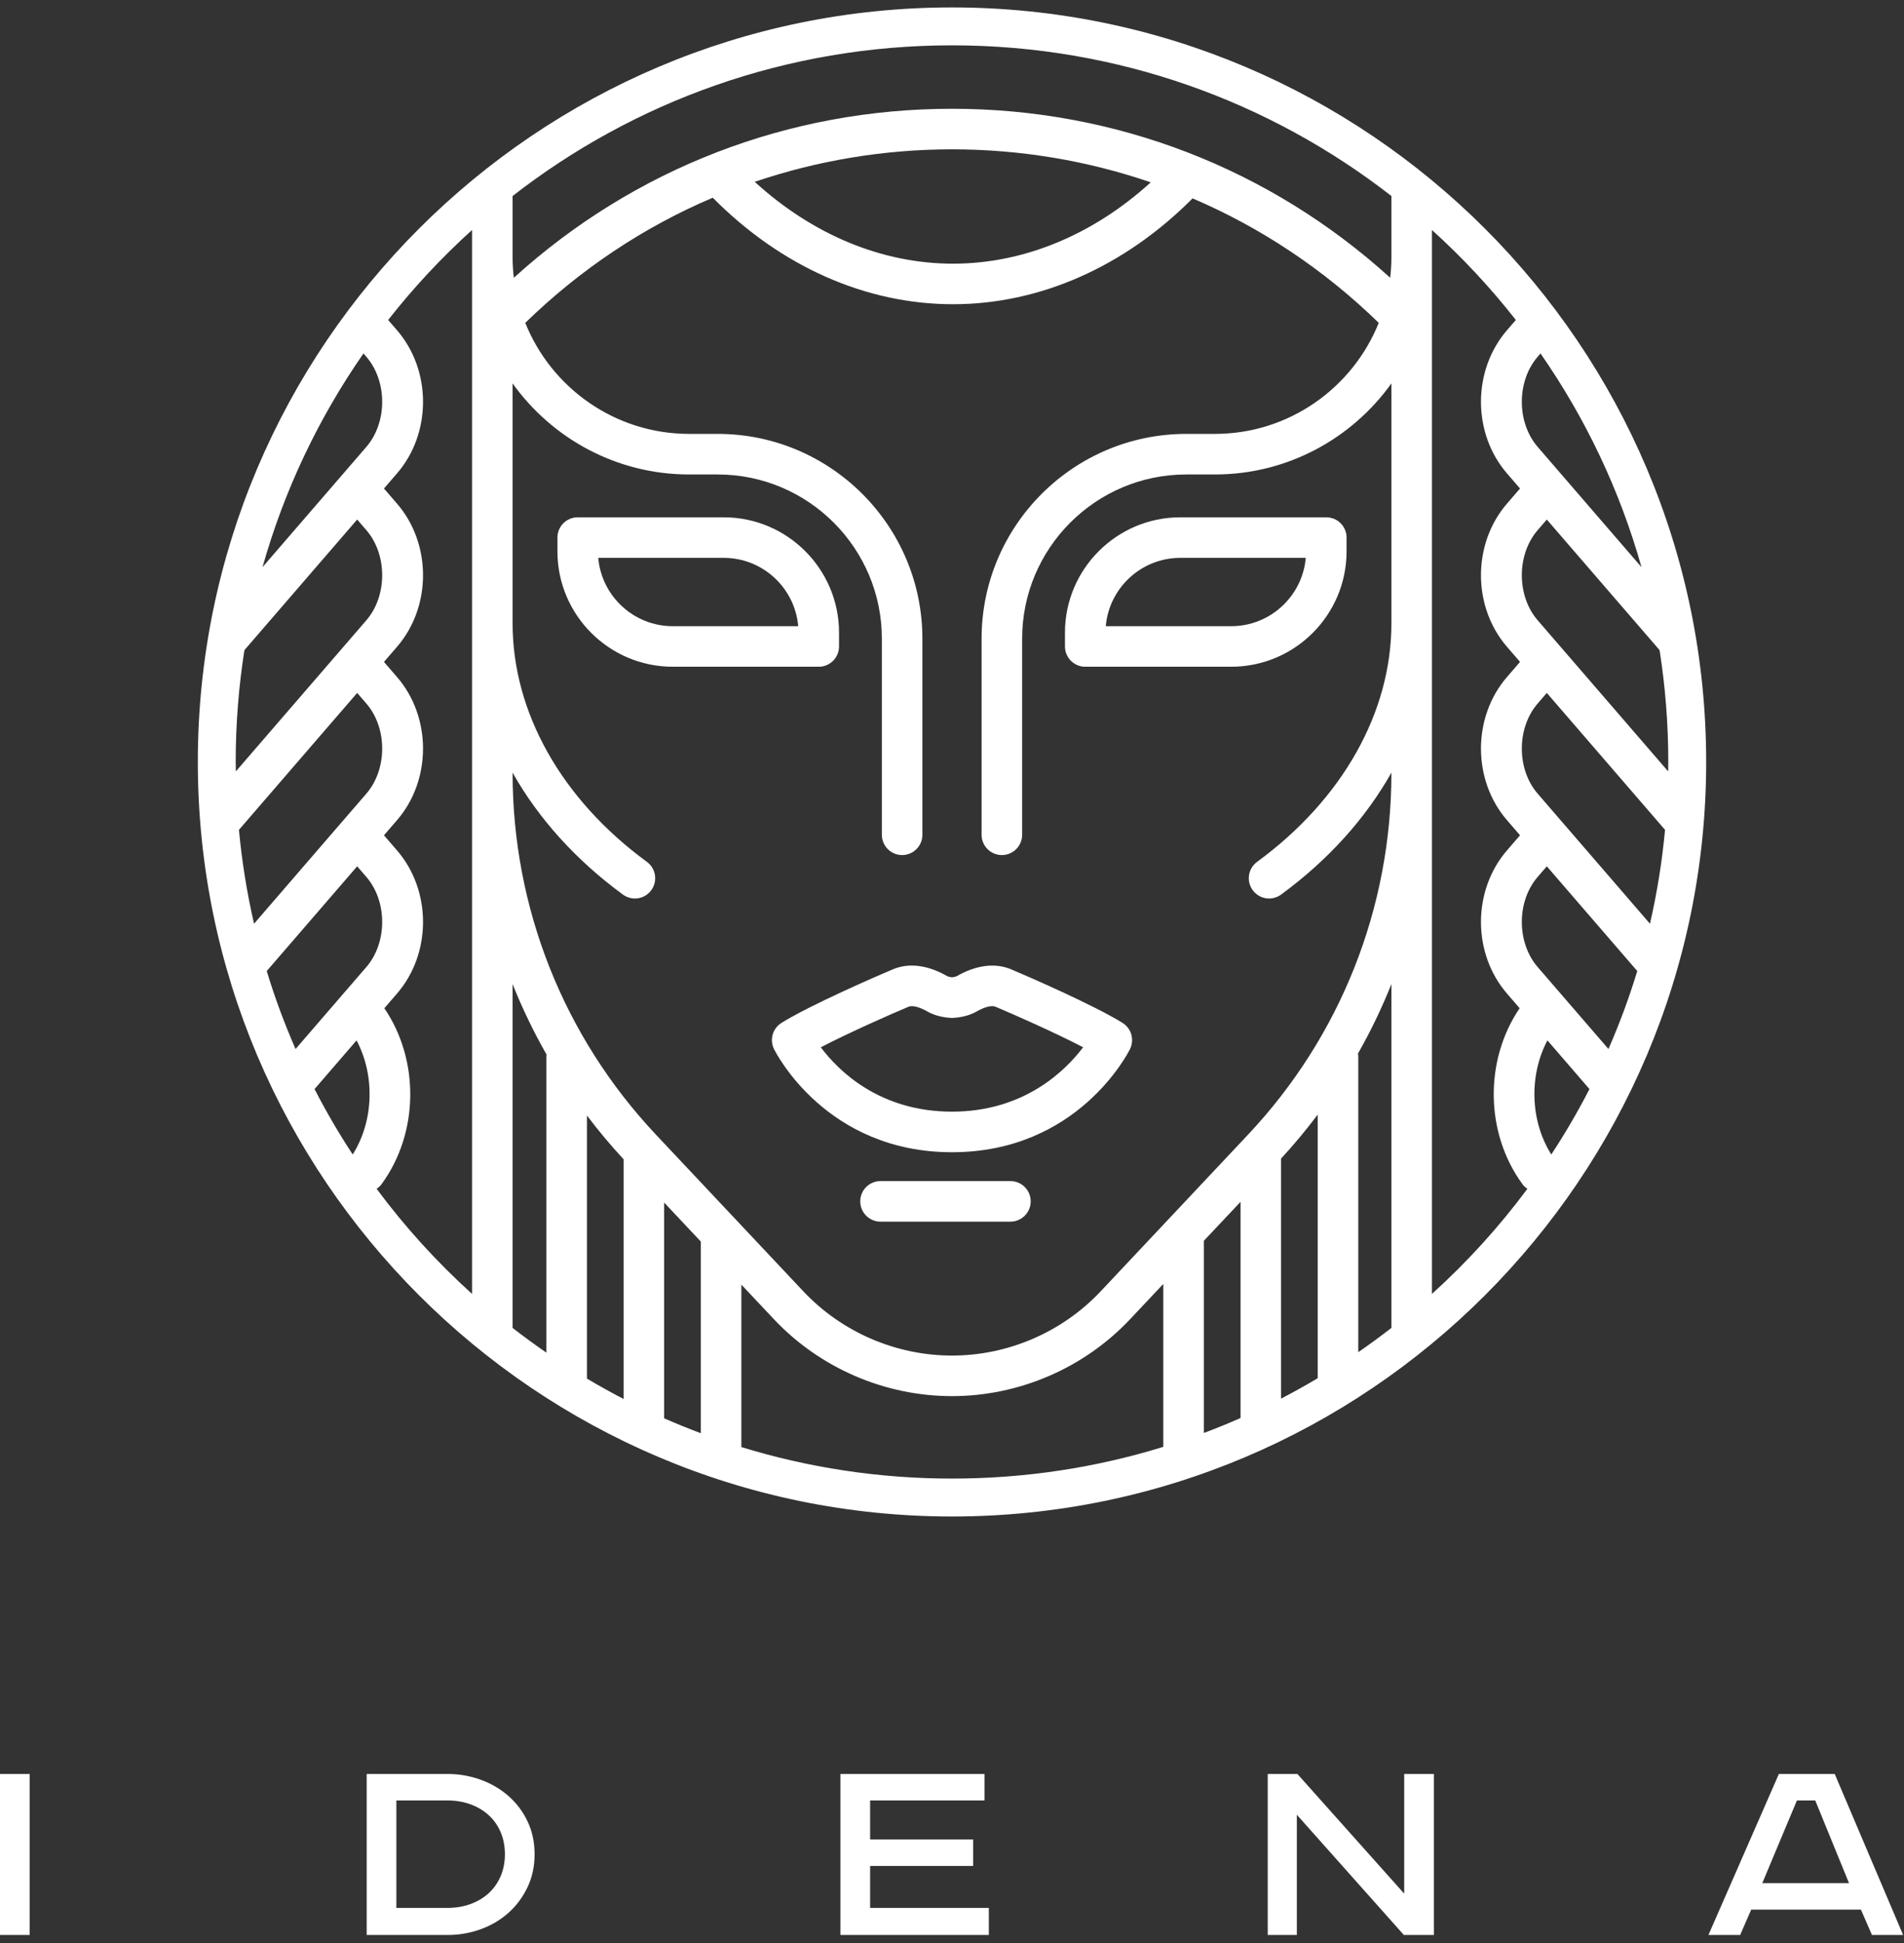 <svg xmlns="http://www.w3.org/2000/svg" width="100" height="102" viewBox="0 0 100 102">
    <rect x="0" y="0" width="100" height="102" fill="#333333" stroke="none"/>
    <g fill="none" fill-rule="evenodd">
        <g fill="#FFF">
            <g>
                <g>
                    <g>
                        <path d="M40 58.358c-3.806 0-5.963-2.142-6.891-3.379 1.512-.786 3.776-1.782 4.612-2.13.196-.083.571.013.979.247.417.241.898.319 1.228.34.048.004.096.004.144 0 .33-.021.81-.099 1.227-.34.408-.234.783-.33.98-.248.836.349 3.096 1.343 4.608 2.13-.934 1.234-3.103 3.38-6.887 3.38m3.098-7.475c-.843-.35-1.832-.223-2.86.368-.025.013-.11.04-.238.055-.127-.015-.213-.042-.237-.054-1.028-.593-2.018-.72-2.86-.37-.805.336-4.378 1.89-5.86 2.817-.465.29-.634.884-.39 1.375.109.22 2.755 5.414 9.347 5.414 6.593 0 9.238-5.193 9.348-5.414.243-.491.074-1.086-.39-1.375-1.483-.926-5.056-2.48-5.86-2.816zM43.069 62.003h-6.824c-.588 0-1.064.476-1.064 1.064 0 .588.476 1.065 1.064 1.065h6.824c.588 0 1.064-.477 1.064-1.065s-.476-1.064-1.064-1.064M54.666 32.872h-6.589c.173-2.006 1.862-3.586 3.913-3.586h6.59c-.174 2.006-1.863 3.586-3.914 3.586m4.992-5.715H51.99c-3.34 0-6.057 2.717-6.057 6.056v.724c0 .588.477 1.064 1.065 1.064h7.668c3.34 0 6.057-2.717 6.057-6.056v-.724c0-.588-.477-1.064-1.065-1.064M25.333 32.872c-2.05 0-3.739-1.58-3.912-3.586h6.59c2.05 0 3.739 1.58 3.912 3.586h-6.59zm8.734 1.065v-.724c0-3.34-2.717-6.056-6.057-6.056h-7.668c-.588 0-1.065.476-1.065 1.064v.724c0 3.34 2.717 6.056 6.056 6.056h7.67c.587 0 1.064-.476 1.064-1.064z" transform="translate(-490, -202) translate(360, 158) translate(130, 44) translate(10, 0)"/>
                        <path d="M75.533 38.087l-4.774-5.526c-1.108-1.282-1.108-3.447 0-4.729l.481-.558 5.923 6.855c.3 1.913.457 3.874.457 5.87 0 .167-.004.332-.006.497l-2.081-2.409zm1.125 10.405l-1.125-1.302v-.001l-4.774-5.526c-1.108-1.282-1.108-3.448 0-4.73l.481-.557 6.21 7.188c-.157 1.677-.422 3.322-.792 4.928zm-2.18 6.577L71.99 52.19l-1.231-1.425c-1.108-1.282-1.108-3.448 0-4.73l.481-.557 4.751 5.499c-.427 1.4-.933 2.766-1.514 4.092zm-3.002 5.537c-1.118-1.77-1.173-4.162-.204-5.99l2.208 2.556c-.608 1.183-1.278 2.328-2.004 3.434zm-6.268 7.318V12.075c1.6 1.445 3.074 3.025 4.406 4.723l-.467.54c-1.82 2.106-1.82 5.407 0 7.513l.687.794-.687.795c-1.82 2.106-1.82 5.407 0 7.513l.687.794-.687.795c-1.82 2.106-1.82 5.407 0 7.513l.687.794-.687.795c-1.82 2.106-1.82 5.406 0 7.513l.666.77c-1.847 2.715-1.828 6.54.148 9.237.073.1.163.177.26.243-1.487 2.001-3.167 3.85-5.013 5.517zm-2.13-54.419c0 .364-.023.723-.064 1.076C56.697 8.848 48.59 5.71 40 5.71c-8.599 0-16.698 3.14-23.014 8.874-.04-.355-.064-.714-.064-1.08V10.29C23.294 5.333 31.302 2.38 40 2.38c8.698 0 16.706 2.953 23.078 7.91v3.215zm-33.44-3.96C32.932 8.43 36.419 7.84 40 7.84c3.608 0 7.122.597 10.438 1.732-3.034 2.76-6.676 4.27-10.385 4.27-3.722 0-7.375-1.52-10.414-4.297zm33.44 23.069v.107c0 4.677-2.57 9.241-7.054 12.523-.474.348-.577 1.014-.23 1.488.209.285.532.436.86.436.218 0 .438-.067.628-.205 2.486-1.82 4.446-4.008 5.796-6.4v.012c0 7.087-2.675 13.832-7.532 18.992l-7.735 8.22c-2.019 2.145-4.866 3.375-7.811 3.375-2.945 0-5.792-1.23-7.81-3.375l-7.737-8.22c-4.857-5.16-7.531-11.905-7.531-18.992v-.012c1.35 2.392 3.31 4.58 5.796 6.4.19.138.41.205.628.205.328 0 .651-.15.86-.436.347-.474.244-1.14-.23-1.488-4.483-3.282-7.054-7.846-7.054-12.523V20.128c2.07 2.89 5.454 4.78 9.272 4.78h1.502c4.753 0 8.62 3.867 8.62 8.62v10.295c0 .588.477 1.065 1.064 1.065.588 0 1.065-.477 1.065-1.065V33.528c0-5.927-4.822-10.75-10.75-10.75h-1.5c-3.897 0-7.237-2.417-8.608-5.829 2.898-2.82 6.229-5.034 9.848-6.57 3.571 3.606 8.035 5.592 12.618 5.592 4.566 0 9.017-1.973 12.582-5.557 3.592 1.535 6.9 3.734 9.778 6.534-1.37 3.413-4.71 5.83-8.607 5.83h-1.502c-5.927 0-10.75 4.823-10.75 10.75v10.295c0 .588.477 1.065 1.065 1.065s1.065-.477 1.065-1.065V33.528c0-4.753 3.867-8.62 8.62-8.62h1.502c3.818 0 7.202-1.89 9.272-4.78v12.486zm0 37.095c-.567.442-1.148.866-1.74 1.276V55.46c0-.052-.008-.102-.016-.152.67-1.176 1.255-2.395 1.756-3.647v18.047zm-3.87 2.641c-.63.376-1.272.734-1.925 1.072V60.82c.684-.74 1.325-1.511 1.925-2.308V72.35zm-4.054 2.09c-.634.28-1.276.542-1.927.786V65.138l1.927-2.046V74.44zm-4.056 1.515C47.59 77.037 43.863 77.62 40 77.62c-3.85 0-7.565-.58-11.063-1.654v-8.528l1.702 1.808c2.419 2.57 5.831 4.045 9.36 4.045 3.53 0 6.943-1.474 9.362-4.045l1.737-1.845v8.554zm-24.29-.716c-.651-.243-1.293-.505-1.926-.783V63.13l1.926 2.047v10.063zm-4.055-1.798c-.654-.338-1.296-.696-1.926-1.07V58.56c.6.794 1.242 1.562 1.926 2.3v12.58zm-4.056-17.98V71.01c-.604-.417-1.197-.85-1.775-1.3V51.662c.508 1.271 1.104 2.508 1.785 3.701-.003.033-.01.065-.01.098zm-3.905-22.847v35.311c-1.846-1.668-3.526-3.517-5.012-5.518.096-.066.186-.143.26-.243 1.975-2.697 1.994-6.522.146-9.236l.667-.771c1.82-2.107 1.82-5.407 0-7.513l-.687-.795.687-.794c1.82-2.106 1.82-5.407 0-7.513l-.687-.794.687-.795c1.82-2.106 1.82-5.407 0-7.513l-.687-.795.687-.794c1.82-2.106 1.82-5.407 0-7.513l-.467-.54c1.332-1.698 2.807-3.278 4.406-4.723v20.539zM8.524 60.606c-.726-1.106-1.396-2.25-2.004-3.434l1.184-1.37 1.023-1.185c.97 1.827.915 4.22-.203 5.99zm-4.515-9.63l4.75-5.498.483.558c1.107 1.281 1.107 3.447 0 4.729L8.01 52.19l-2.487 2.88c-.58-1.327-1.088-2.692-1.514-4.093zm-1.46-7.412l6.21-7.188.483.558c1.107 1.281 1.107 3.447 0 4.729l-1.288 1.49-1.901 2.2-1.585 1.836-1.126 1.303c-.37-1.606-.635-3.251-.793-4.928zM2.379 40c0-1.997.158-3.958.458-5.87l5.922-6.856.483.558c1.107 1.282 1.107 3.447 0 4.73l-1.288 1.49-5.568 6.444c-.002-.165-.006-.33-.006-.496zM9.09 18.555l.152.175c1.107 1.282 1.107 3.447 0 4.729l-3.653 4.228-1.801 2.085c1.144-4.06 2.954-7.84 5.302-11.217zm61.669.175l.15-.175c2.349 3.378 4.159 7.157 5.303 11.217l-.68-.786-4.773-5.527c-1.108-1.282-1.108-3.447 0-4.73zM39.999.39C18.16.39.39 18.16.39 40S18.159 79.61 40 79.61c21.84 0 39.61-17.77 39.61-39.61S61.84.39 40 .39z" transform="translate(-490, -202) translate(360, 158) translate(130, 44) translate(10, 0)"/>
                    </g>
                    <path d="M0 101.579L1.559 101.579 1.559 93.127 0 93.127zM93.428 93.127l-3.699 8.452h1.666l.58-1.33h5.763l.58 1.33h1.636l-3.592-8.452h-2.934zm.948 1.39h.963l1.773 4.341h-4.555l1.819-4.34zM73.75 93.127L73.75 99.409 68.141 93.127 66.583 93.127 66.583 101.579 68.111 101.579 68.111 95.267 73.732 101.579 75.309 101.579 75.309 93.127zM44.14 93.127L44.14 101.578 51.935 101.578 51.935 100.157 45.699 100.157 45.699 97.956 51.11 97.956 51.11 96.566 45.699 96.566 45.699 94.518 51.706 94.518 51.706 93.127zM20.818 100.158h2.674c.448 0 .859-.069 1.23-.207.373-.139.691-.33.956-.575.264-.245.47-.542.619-.889.147-.347.221-.73.221-1.15 0-.418-.074-.801-.221-1.15-.148-.347-.355-.643-.62-.888s-.583-.437-.954-.575c-.372-.138-.782-.207-1.23-.207h-2.675v5.64zm2.705-7.031c.59 0 1.161.1 1.711.298.55.198 1.037.482 1.46.848.422.367.759.81 1.008 1.33.25.52.375 1.1.375 1.742 0 .642-.128 1.226-.382 1.75-.255.525-.59.971-1.009 1.338-.417.367-.9.65-1.45.848-.551.198-1.122.298-1.712.298h-4.265v-8.452h4.264z" transform="translate(-490, -202) translate(360, 158) translate(130, 44)"/>
                </g>
            </g>
        </g>
    </g>
</svg>
